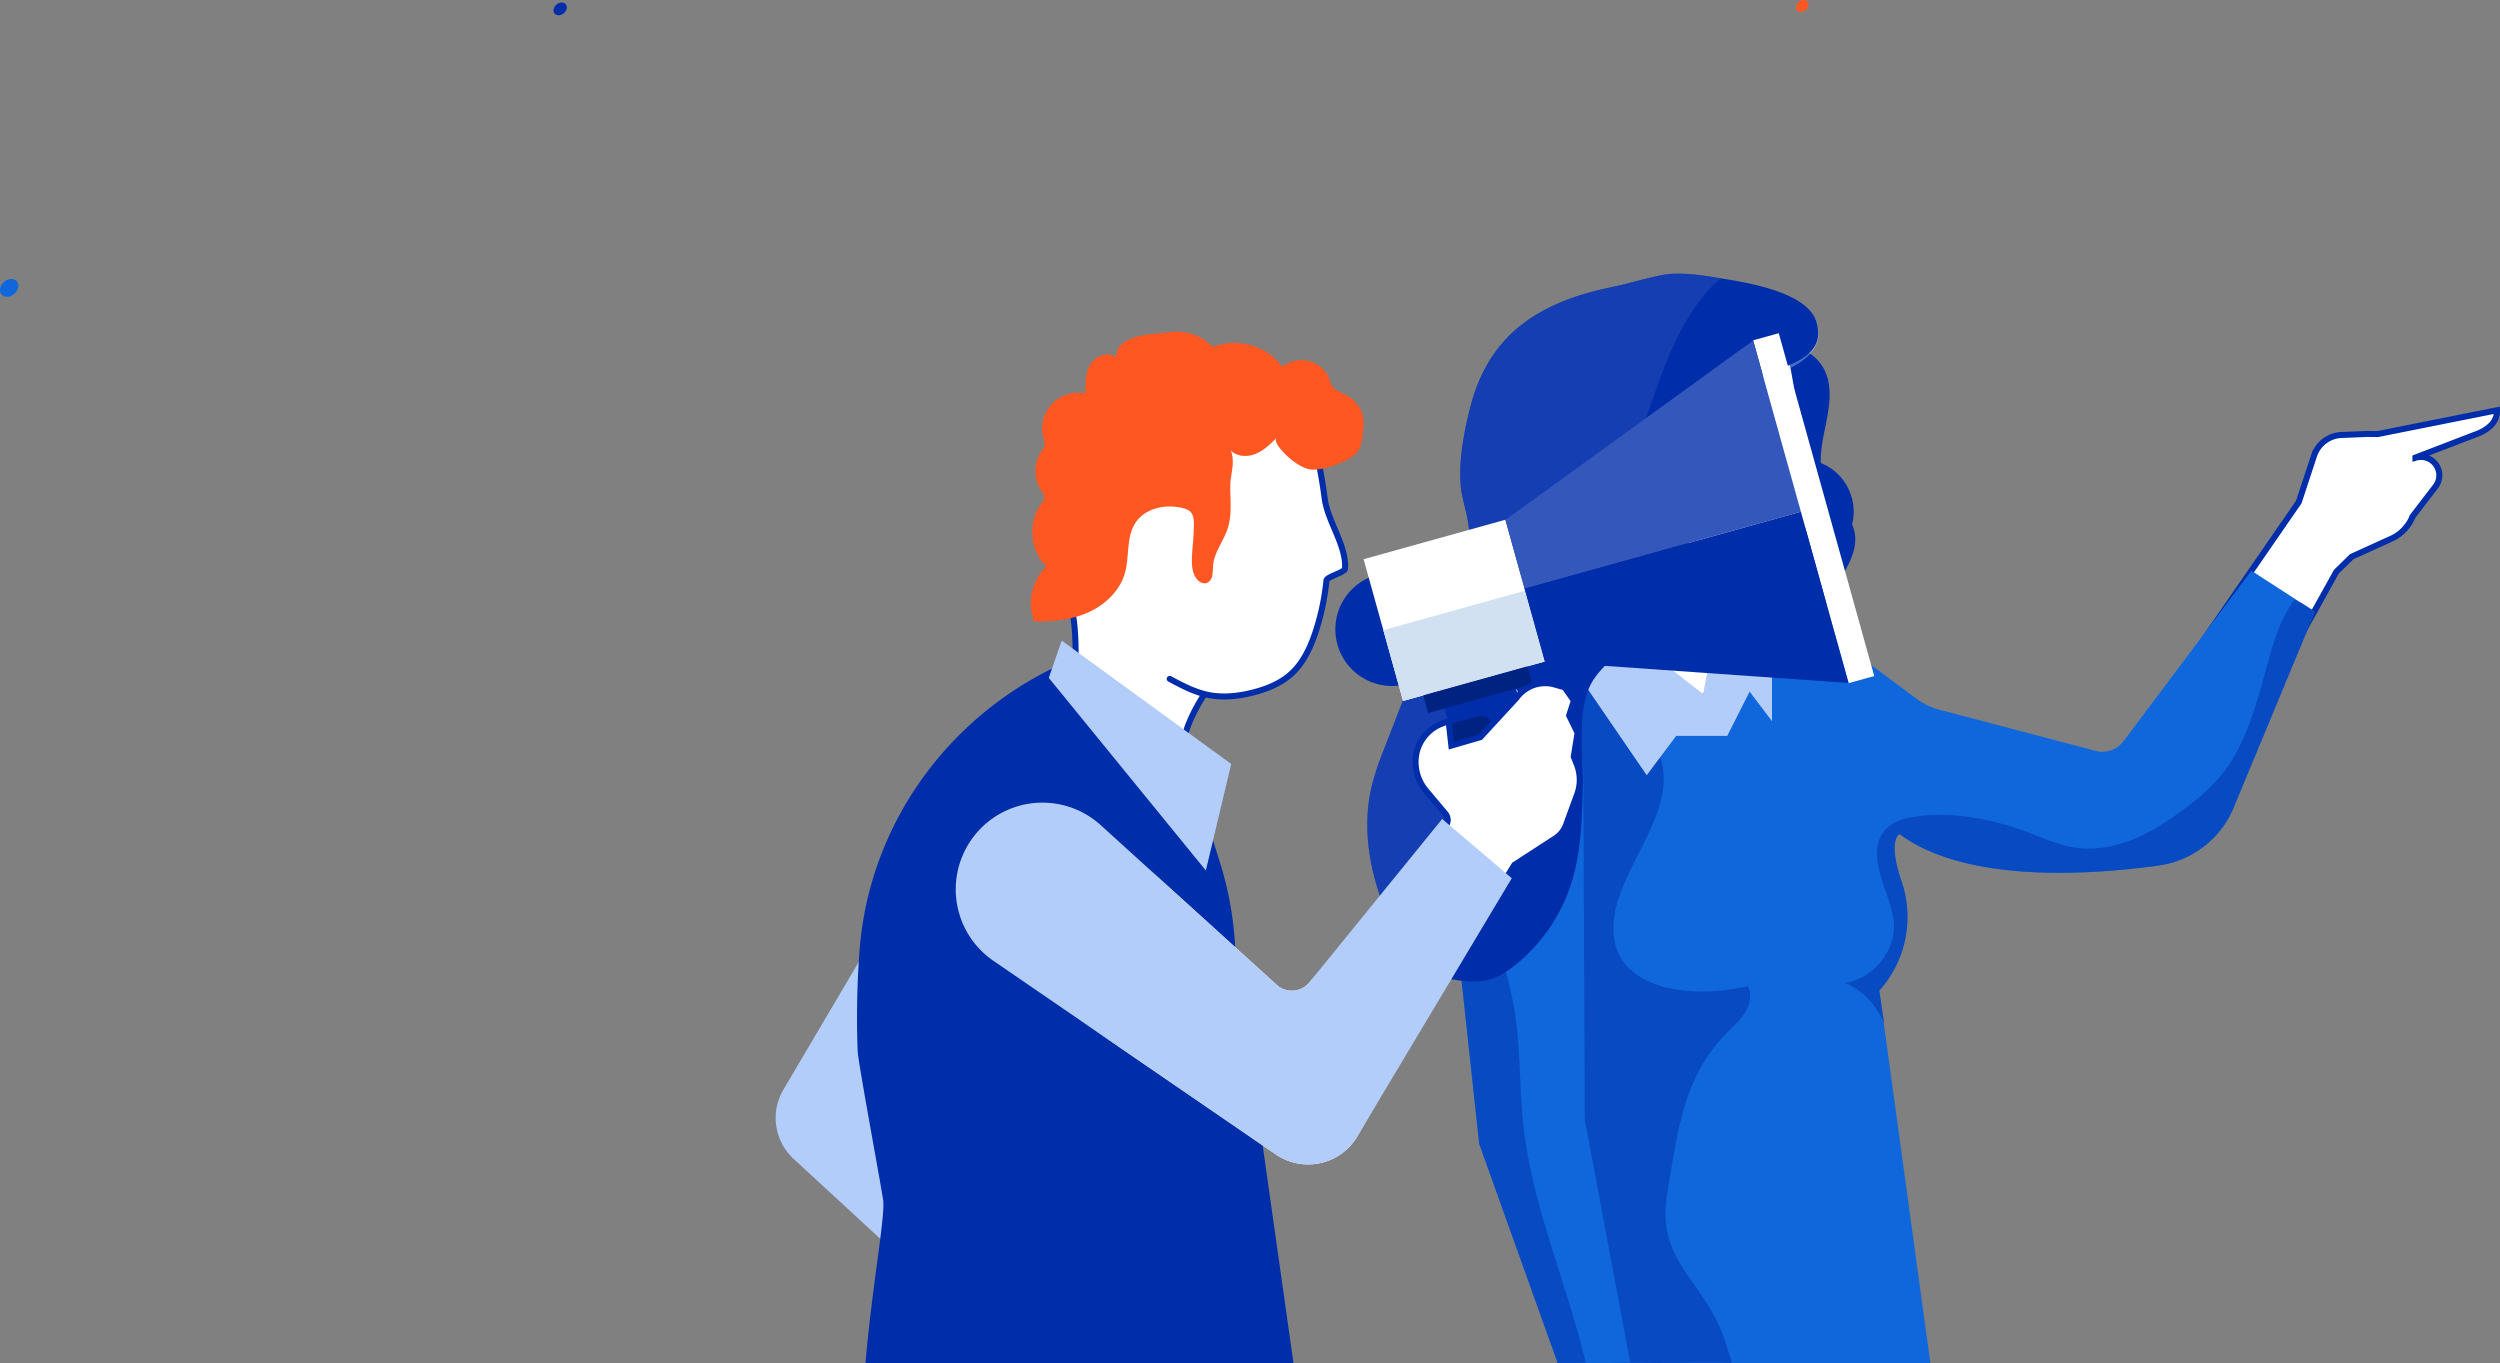<svg xmlns="http://www.w3.org/2000/svg" viewBox="0 0 1567.35 854.51"><rect x="0" y="0" width="1567.35" height="854.51" fill="#808080" stroke="none"/><defs><style>.cls-1{fill:#002daa;}.cls-2{fill:#1067db;}.cls-3{fill:#ff5722;}.cls-4{fill:#fff;}.cls-5{fill:none;stroke:#002daa;stroke-linecap:round;stroke-miterlimit:10;stroke-width:3.77px;}.cls-6,.cls-8{fill:#b3cdfa;}.cls-6,.cls-9{opacity:0.4;}.cls-7{opacity:0.5;}.cls-10{fill:#3357bb;}.cls-11{fill:#f1f2f2;}.cls-12{fill:#d1e1f2;}.cls-13{fill:#002280;}</style></defs><g id="Layer_2" data-name="Layer 2"><g id="Layer_6" data-name="Layer 6"><path class="cls-1" d="M352.17,1.58a5.44,5.44,0,0,0-5,4,3.07,3.07,0,0,0,3.06,4,5.43,5.43,0,0,0,5-4A3.07,3.07,0,0,0,352.17,1.58Z"/><path class="cls-2" d="M7.08,174.92A7.54,7.54,0,0,0,.16,180.5c-.74,3.08,1.16,5.58,4.24,5.58a7.53,7.53,0,0,0,6.92-5.58C12.06,177.42,10.16,174.92,7.08,174.92Z"/><path class="cls-3" d="M1130.77,0a5.08,5.08,0,0,0-4.66,3.76A2.87,2.87,0,0,0,1129,7.52a5.06,5.06,0,0,0,4.66-3.76A2.87,2.87,0,0,0,1130.77,0Z"/><path class="cls-4" d="M1441.22,314.71l9.54-29a18.94,18.94,0,0,1,17.26-13l16.26-.66,6.48.07,74.7-14.91c.31,7.88-6.45,12.71-13.53,15.2l-37.6,14.46V287a11.53,11.53,0,0,1,12.61,18l-14.39,18.74a25.58,25.58,0,0,1-13.23,13.93L1474.4,349l-9.64,9.41-88.41,159.32c-2.6,4.69-27.57-69.06-27.57-69.06Z"/><path class="cls-5" d="M1441.22,314.71l9.54-29a18.94,18.94,0,0,1,17.26-13l16.26-.66,6.48.07,74.7-14.91c.31,7.88-6.45,12.71-13.53,15.2l-37.6,14.46V287a11.53,11.53,0,0,1,12.61,18l-14.39,18.74a25.58,25.58,0,0,1-13.23,13.93L1474.4,349l-9.64,9.41-88.41,159.32c-2.6,4.69-27.57-69.06-27.57-69.06Z"/><path class="cls-1" d="M939.8,416c-2.88-13.17-10.94-26.48-6.5-39.22,3.64-10.46,14.42-16.33,22.12-24.29,13.1-13.54,17.25-33.49,17.44-52.33.09-9.12-.59-18.34,1.25-27.27,3.75-18.13,17.21-32.4,26.75-48.27,3.28-5.45,6.21-11.26,10.89-15.56,5.11-4.69,11.83-7.14,18.39-9.41q22-7.6,44.25-14.23c7.22-2.15,15.08-4.2,22.13-1.56,5.4,2,9.45,6.47,13.27,10.77l23,25.84a27,27,0,0,1,13.09,17c2.78,11,0,22.58-2.24,33.73s-3.86,23.2,1,33.5,15.55,17.56,18,28.67c2.35,10.84-4,21.45-9.69,31-9.79,16.34-18.76,35.1-14.93,53.76,2.32,11.3,9.18,21.39,10.62,32.83a36.33,36.33,0,0,1-14.56,33.3c-6,4.33-14,7.35-16.58,14.3-2,5.22-.26,11.1-1.12,16.62-1.82,11.68-15.1,18.68-26.89,17.84s-22.32-7.37-32.34-13.64-20.66-12.68-32.47-13.24C1001.71,505,979.68,526,958.22,518c-17.37-6.42-23.19-28.4-21.81-46.86S943.76,434.07,939.8,416Z"/><path class="cls-4" d="M1003,443.14c-5.22,17.43,103.77,7.79,90.29-4.43C1070.86,418.36,1078.47,334,1078.47,334h-62.1S1013.26,409,1003,443.14Z"/><path class="cls-5" d="M1003,443.14c-5.22,17.43,103.77,7.79,90.29-4.43C1070.86,418.36,1078.47,334,1078.47,334h-62.1S1013.26,409,1003,443.14Z"/><path class="cls-4" d="M1090.51,373.19c16.77,8.2,45.68-17.21,44.62-59.26,0-.88,3.17-2,6.29-2.94a4.39,4.39,0,0,0,2.59-6.48c-18.64-30.76-15.52-82.74-27.52-94.74-28.83-28.83-147.54,0-147.54,0V279C969,342.14,1090.51,373.19,1090.51,373.19Z"/><path class="cls-5" d="M1067.54,366c13.57,4.82,23,7.22,23,7.22,16.77,8.2,45.68-17.21,44.62-59.26,0-.88,3.17-2,6.29-2.94a4.39,4.39,0,0,0,2.59-6.48c-18.64-30.76-15.52-82.74-27.52-94.74-28.83-28.83-147.54,0-147.54,0"/><path class="cls-2" d="M1082.88,390.05l38.62-.79a41.07,41.07,0,0,1,25.38,8.12l54.64,40.69a41.76,41.76,0,0,0,14.24,6.86l98.15,25.82a16.47,16.47,0,0,0,17.7-6.49l79.87-106.46,39.85,25.76L1399.67,508a59.87,59.87,0,0,1-46.44,34.66c-44.1,6.09-120.94,11-162.2-19.66,0,0-7.87,2.69,1.12,29.51a69.18,69.18,0,0,1-13.64,68.27l-.29.31,32,233.41H983.1V797.12L910.71,464.44l64.69-61.61,92.42,32.35Z"/><path class="cls-6" d="M884.23,490.78c.8-2.63,1.63-5.25,2.46-7.87Q892,466,897.38,449.18c3-9.44,6-18.93,10.61-27.7,4.16-7.94,9.57-15.18,13.71-23.13a84,84,0,0,0,6.57-59.79c-1.69-6.29-4.11-12.4-5.24-18.81-2.78-15.79-.18-36.54,3-52.25s9.4-30.58,19.63-42.83c16.06-19.24,39.71-29.69,63.39-36.14,10.39-2.84,20.49-6.77,30.72-9.53,11.89-3.21,26.83-1.54,38.94-.33,15.43,1.55,52.73,5.07,59.85,22.74,5.12,12.72-2.32,21.47-13,27.59-12.74,7.34-23,10-33.06,21.62-21.65,25-28.53,59.9-29.32,92.07-.24,9.65,0,19.41-2.13,28.83s-6.82,18.7-14.89,24c-16.49,10.85-34.39,7.93-49.46,22.7-22.78,22.33-26.48,57-38.14,86.69a160.46,160.46,0,0,1-35.71,54.57c-6.06,6.07-13.19,11.92-21.72,12.81-26.52,2.78-24.53-44.4-22.07-60.27A154.44,154.44,0,0,1,884.23,490.78Z"/><g class="cls-7"><path class="cls-1" d="M975.4,402.83l4.89,1.71c6.94,2.43,11.14,20.47,16.52,25.82,8.48,8.44,21.31,12.62,30,21.61,9.08,9.37,15.82,21.6,16.25,34.64.93,28.28-24.38,56.47-30.27,83.88-10.61,49.33,44.59,56.94,83.12,47.71,2.59,5,1.31,11.34-1.61,16.21s-7.27,8.66-11.27,12.68c-28.35,28.49-31.24,63.47-37.75,100.81-7.37,42.25,22.34,54.23,35.35,90.19.7,1.95,4.72,14.38,5.14,16.38-27.68-1-63.26,2.08-101.94-2.84l-.75-54.51L910.71,464.44Z"/></g><polygon class="cls-8" points="1082.88 390.05 1110.94 416.69 1110.94 452.12 1096.91 433.63 1082.88 461.36 1050.87 461.36 1032.39 486 975.4 402.83 983.1 368.95 1067.82 435.18 1075.07 395.13 1082.88 390.05"/><g class="cls-7"><path class="cls-1" d="M1192.15,552.48a69.18,69.18,0,0,1-13.64,68.27l-.29.31,3.08,20.42c-5.14-11.28-13.34-20.75-24.78-25.2,17-2.48,30.89-18.58,30.88-35.74,0-19.18-23.91-49.95-.17-64.55a29.3,29.3,0,0,1,9.91-3.36c24.19-4.65,50.55.42,73.43,8.85,9.48,3.48,18.73,7.85,28.67,9.63,19.72,3.53,39.31-3.69,55.81-14.1,14.58-9.21,31.22-21.62,41.19-35.82,10.52-15,16.17-32.73,21.29-50.29,4.75-16.28,8.73-36.14,18-50.52,3.42-5.34,1.34-4.62,7-2.56a94.29,94.29,0,0,1,8.86,5.76L1399.67,508a59.87,59.87,0,0,1-46.44,34.66c-44.1,6.09-121,11-162.2-19.66C1191,523,1183.15,525.66,1192.15,552.48Z"/></g><path class="cls-2" d="M946.91,423.79s-35.65-2.22-43.62,70.85l24.05,222.44,49.21,137.43,45.49-.32L993.56,701.88l-.92-215.74a63.73,63.73,0,0,0-45.73-62.35Z"/><g class="cls-7"><path class="cls-1" d="M952,785.94l24.56,68.57,17.59-.12c-11.64-49.58-33.34-97.54-39-148.34-2.63-23.63-1.75-47.59-5.41-71.08-5.22-33.46-19.51-65-24.73-98.45-5.3-33.93-1.25-69.16,2.34-104A57.09,57.09,0,0,0,914.8,449.9l0,.05c-.26.54-.52,1.1-.78,1.66l-.08.17q-.36.8-.72,1.62l-.13.3c-.22.51-.44,1-.66,1.58-.06.13-.11.27-.16.4-.21.51-.41,1-.62,1.56l-.19.52c-.19.5-.38,1-.56,1.53-.08.21-.15.42-.23.64-.17.49-.35,1-.52,1.51l-.24.73q-.24.74-.48,1.5c-.08.27-.17.56-.25.84-.15.49-.3,1-.44,1.48-.1.32-.19.64-.28,1-.13.48-.27,1-.4,1.45s-.19.72-.28,1.08-.25.95-.37,1.44-.18.77-.28,1.15-.23,1-.34,1.47-.19.84-.28,1.26-.21.95-.32,1.44-.18.92-.28,1.39-.19.94-.28,1.42-.19,1-.28,1.52-.17.91-.25,1.38-.19,1.12-.28,1.68-.15.89-.22,1.34-.18,1.22-.27,1.83c-.07.43-.13.85-.19,1.29-.1.68-.19,1.39-.28,2.09l-.15,1.13q-.21,1.63-.39,3.33l24.05,222.44Z"/></g><path class="cls-1" d="M866.09,473.77c1-2.57,2-5.13,3-7.69l12.84-33c3.6-9.23,7.22-18.5,12.37-27,4.67-7.65,10.53-14.53,15.17-22.19a83.9,83.9,0,0,0,10.42-59.25c-1.27-6.39-3.3-12.64-4-19.11-1.75-15.94,2.18-36.47,6.33-52s11.35-29.9,22.35-41.47c17.27-18.17,41.55-27.06,65.59-32,10.55-2.16,20.89-5.43,31.27-7.53,12.07-2.43,26.87.2,38.88,2.19,15.3,2.54,52.29,8.45,58.26,26.55,8,24.15-22.41,29.08-38.41,35.33-14.08,5.5-18.8,13.1-25.28,26.89a167.72,167.72,0,0,0-14.8,52.13c-2.42,21.33-1.07,44.3-12.42,62.53-8.12,13.06-21.32,21.61-32.83,31.37-5.76,4.89-11.45,10.09-15.68,16.41-11.35,17-6.35,47.42-6.8,66.79-.48,20.87-1,42.09-7.5,61.94a107.74,107.74,0,0,1-34.55,50.1c-4.93,4-10.33,7.58-16.43,9.3-7.75,2.18-16,1.18-23.94-.12-6-1-12.2-2.22-17.42-5.42-7.2-4.41-11.75-12-15.62-19.51-15-29-24.34-62.59-17.27-94.5A154.83,154.83,0,0,1,866.09,473.77Z"/><g class="cls-9"><path class="cls-10" d="M859.57,494.65a154.83,154.83,0,0,1,6.52-20.88c1-2.57,2-5.13,3-7.69l12.84-33c3.6-9.23,7.22-18.5,12.37-27,4.67-7.65,10.53-14.53,15.17-22.19a83.9,83.9,0,0,0,10.42-59.25c-1.27-6.39-3.3-12.64-4-19.11-1.75-15.94,2.18-36.47,6.33-52s11.35-29.9,22.35-41.47c17.27-18.17,41.55-27.06,65.59-32,10.55-2.16,20.89-5.43,31.27-7.53,11.59-2.33,25.68,0,37.41,2A88.36,88.36,0,0,0,1068.52,185c-16.21,19.39-24.86,43.8-33.24,67.64s-17.09,48.24-33.4,67.54c-7.4,8.76-16.2,16.26-23.47,25.12-29.11,35.43-29.38,85.48-31.08,131.3-1.2,32.1-3.9,64.64-15.06,94.76a146.57,146.57,0,0,1-24.1,42.4c-5.48-1-11-2.21-15.71-5.11-7.2-4.41-11.75-12-15.62-19.51C861.82,560.12,852.5,526.56,859.57,494.65Z"/></g><path class="cls-8" d="M540.62,599.3l-49.48,83.85a34.91,34.91,0,0,0,6.41,43.4l81.92,75.52,41.7-52.93Z"/><polygon class="cls-11" points="950.38 431.68 973.6 467.65 962.49 475.18 940.48 449.28 950.38 431.68"/><path class="cls-1" d="M950.32,431.45l24.74,88.84a2.5,2.5,0,0,1-1.74,3.06l-39.93,11.12a2.49,2.49,0,0,1-3.08-1.72l-24.74-88.84Z"/><path class="cls-1" d="M883,428.53a35.5,35.5,0,1,1-19-68.39Z"/><path class="cls-1" d="M1138.07,352.47a32.9,32.9,0,1,0-17.66-63.39Z"/><rect class="cls-4" x="865.57" y="336.51" width="92.28" height="92.27" transform="translate(-69.23 258.6) rotate(-15.56)"/><rect class="cls-12" x="871.76" y="381.82" width="92.27" height="46.11" transform="translate(-74.97 261.07) rotate(-15.56)"/><polygon class="cls-4" points="1175.03 423.83 1158.96 428.3 1099.1 213.36 1115.18 208.88 1175.03 423.83"/><rect class="cls-13" x="892.63" y="426.63" width="67.71" height="11.48" transform="translate(-82.03 264.39) rotate(-15.56)"/><path class="cls-13" d="M926.56,449.12l-18.12,5.05,4.23,15.2,18.11-5a7.89,7.89,0,1,0-4.22-15.21Z"/><path class="cls-13" d="M933.75,475,915.63,480l4.24,15.21L938,490.18A7.9,7.9,0,1,0,933.75,475Z"/><path class="cls-13" d="M941,500.81l-18.12,5.05,4.23,15.22L945.19,516a7.89,7.89,0,1,0-4.24-15.2Z"/><polygon class="cls-10" points="1099.13 213.48 943.81 325.94 955.82 369.07 1129.03 320.83 1099.13 213.48"/><polygon class="cls-1" points="955.82 369.07 968.55 414.82 1158.93 428.19 1129.03 320.83 955.82 369.07"/><path class="cls-4" d="M767,419.21s-26.77,30-26,55.16l0,26h-73s14.36-116.37,0-125.73h49.48Z"/><path class="cls-5" d="M767,419.21s-26.77,30-26,55.16l0,26h-73s14.36-116.37,0-125.73h49.48Z"/><path class="cls-4" d="M830.46,297.16c-1.32-3.17-2.72-6.39-4.2-9.57-.09-.42-.15-.84-.24-1.26Z"/><path class="cls-4" d="M684.1,323.12a126,126,0,0,1,10.17-19.81c11.12-18.4,25.08-36.75,45.28-44.12,11.5-4.2,24-4.43,36.29-4.24,9.2.15,18.72.59,27,4.65,11.2,5.49,18,16.44,23.43,28,1.69,8.18,3.12,16.47,4.21,24.81,1.9,14.66,13.7,29.45,12.78,44.05-.16,2.5-11.39,5-11.65,7.48a152.56,152.56,0,0,1-6.93,32.58c-3.23,9.67-7.73,19.27-15.32,26.09-6.6,5.93-15.11,9.34-23.71,11.54-9.2,2.35-18.91,3.43-28.22,1.52-8.56-1.75-16.39-5.92-24.09-10.05-9.63-5.15-19.34-10.37-27.64-17.46C682,387.9,672.94,352.22,684.1,323.12Z"/><path class="cls-5" d="M684.1,323.12a126,126,0,0,1,10.17-19.81c11.12-18.4,25.08-36.75,45.28-44.12,11.5-4.2,24-4.43,36.29-4.24,9.2.15,18.72.59,27,4.65,11.2,5.49,18,16.44,23.43,28,1.69,8.18,3.12,16.47,4.21,24.81,1.9,14.66,13.7,29.45,12.78,44.05-.16,2.5-11.39,5-11.65,7.48a152.56,152.56,0,0,1-6.93,32.58c-3.23,9.67-7.73,19.27-15.32,26.09-6.6,5.93-15.11,9.34-23.71,11.54-9.2,2.35-18.91,3.43-28.22,1.52-8.56-1.75-16.39-5.92-24.09-10.05"/><path class="cls-3" d="M655.94,355.18c-10.19-10-11.69-27.57-3.33-39.13,1-1.33,2.07-2.71,2.06-4.35s-1.07-2.94-2-4.26a22.3,22.3,0,0,1,0-24.15c.94-1.42,2.1-2.83,2.28-4.53a10.42,10.42,0,0,0-.73-4,22.38,22.38,0,0,1,26.38-28c-.25-6.27-.26-13,3-18.3s11.12-8.35,16.06-4.48c0-12,16.9-14.2,25.6-14.85,6.7-.5,12.58-2,19.32-.44a34.42,34.42,0,0,1,9.42,3.65c.76.43,6.63,5.24,6.79,5.18,15-6.12,33.77-.68,43.16,12.46a19,19,0,0,1,28.38,5.22c1.52,2.6,1.64,5.91,3.77,8,2.73,2.71,7.75,3.83,10.88,6.35a20.59,20.59,0,0,1,6.85,9.16c1.44,4.23,1.09,8.84.59,13.29-.44,3.89-1,7.95-3.34,11.11-1.95,2.68-4.93,4.42-7.93,5.84-5.73,2.72-12.5,5.13-18.89,5.48-5.06.28-9.16-2.37-13.29-5.15-2.45-1.65-13.66-11.69-10.54-14.92-3.88,4-8,8-13.15,10.15s-11.69,1.84-15.67-2.07c3.06,7.41-.33,14.88-.31,22.68,0,8.67,1.14,17.59-1.56,26-2.59,8.13-8.61,15.2-9.27,23.72a39.66,39.66,0,0,1-.48,6.27c-.49,2.05-1.87,4.07-3.92,4.51a5.59,5.59,0,0,1-4.66-1.5c-3.42-3-4.17-7.94-4.17-12.46,0-6.38,1-12.7,1.16-19.08s.83-11.84-5.8-13.75c-11-3.18-24.6-.59-30.81,9.06-5.83,9.08-3.6,21.05-6.55,31.42-3.17,11.12-12.35,19.85-22.9,24.59s-22.37,5.91-33.94,5.74A32.19,32.19,0,0,1,655.94,355.18Z"/><path class="cls-1" d="M674.44,411.91s-5,2.49-13.1,6.41C592.43,451.53,545.27,518.27,539,594.51a554.05,554.05,0,0,0-1.29,64.61c.23,6.5,15.2,87,16,93.48,1.33,10.16-7.15,55.39-11.09,101.91H810.92L774.52,597.2A213.06,213.06,0,0,0,764.93,541L741.65,466.7Z"/><path class="cls-4" d="M690.08,517.31,800.43,617.45a14.14,14.14,0,0,0,20.17-1.2l88.83-102.17-15.37-18.27A28,28,0,0,1,887.53,476h0a25.59,25.59,0,0,1,16.84-22.46l3.82-1.39,1.72,15.32,18.18-5.31,22.64-24.59h0a22.12,22.12,0,0,1,24.1-8.39l6.08,1.74,5.83,8.33-3,9.32,5.3,10.83-2.4,15,1.83,4.54a26.68,26.68,0,0,1,.3,19.15l-7,19.14a16.81,16.81,0,0,1-6.66,8.34l-25.71,16.69L851.15,712.12a35.85,35.85,0,0,1-51.31,11.63l-177-121.36a54.36,54.36,0,0,1-9.14-81.78h0A54.36,54.36,0,0,1,690.08,517.31Z"/><path class="cls-5" d="M690.08,517.31,796.37,621.62c5.87,5.32,20.37,5.19,25.57-.79L906.18,518a6.15,6.15,0,0,0,0-7.88l-12.07-14.35A28,28,0,0,1,887.53,476h0a25.59,25.59,0,0,1,16.84-22.46l3.82-1.39,1.72,15.32,18.18-5.31,22.64-24.59h0a22.12,22.12,0,0,1,24.1-8.39l6.08,1.74,5.83,8.33-3,9.32,5.3,10.83-2.4,15,1.83,4.54a26.68,26.68,0,0,1,.3,19.15l-7,19.14a16.84,16.84,0,0,1-6.65,8.34l-25.72,16.69L849.08,704.62c-10.45,18.08-29.19,26.76-46.42,15L622.82,602.39a54.36,54.36,0,0,1-9.14-81.78h0A54.36,54.36,0,0,1,690.08,517.31Z"/><path class="cls-8" d="M904.16,513.45,820.6,616.25a14.14,14.14,0,0,1-20.17,1.2L690.08,517.31a54.36,54.36,0,0,0-76.4,3.3h0a54.36,54.36,0,0,0,9.14,81.78l177,121.36a35.85,35.85,0,0,0,51.31-11.63l96.67-161.54Z"/><polygon class="cls-8" points="665.63 401.63 657.52 425 755.99 545.75 771.9 478.98 665.63 401.63"/></g></g></svg>